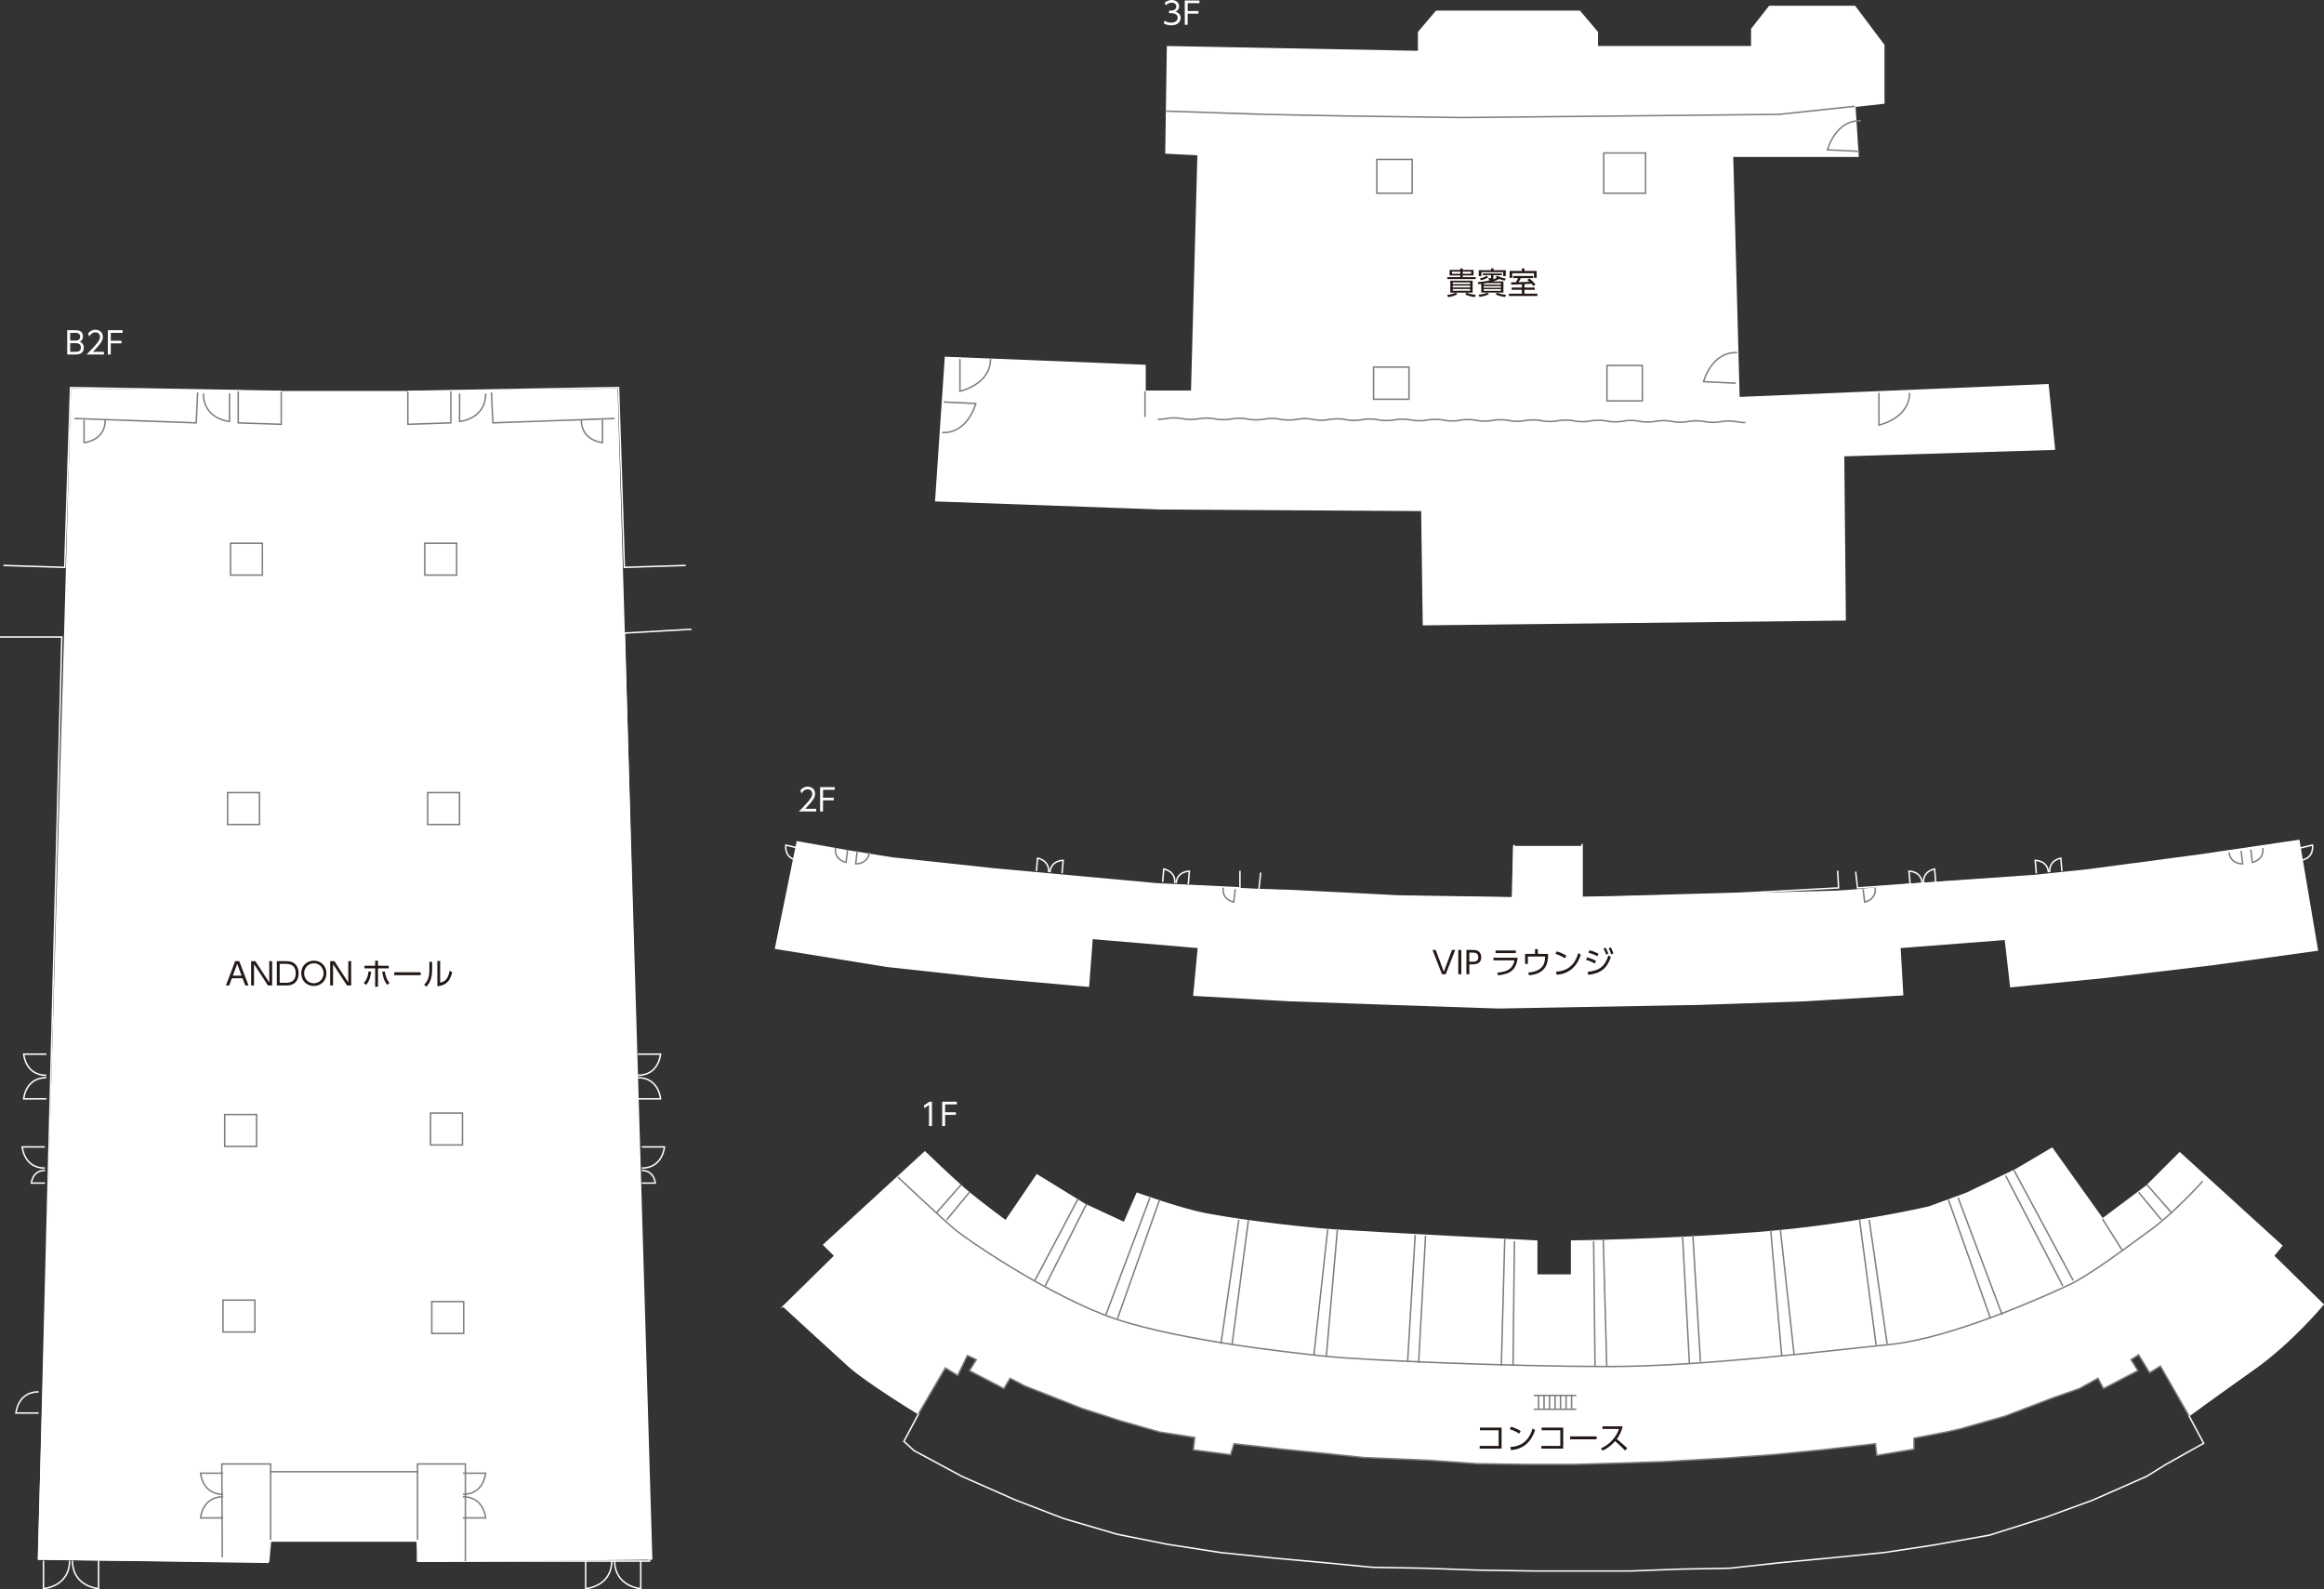 <?xml version="1.0" encoding="UTF-8"?><svg id="_レイヤー_2" xmlns="http://www.w3.org/2000/svg" viewBox="0 0 904.53 618.51"><rect x="0" y="0" width="904.53" height="618.51" fill="#333333" stroke="none"/><defs><style>.cls-1{fill:#fff;}.cls-2{fill:#231815;}.cls-3{stroke:#7c7d7d;}.cls-3,.cls-4{fill:none;stroke-miterlimit:10;stroke-width:.57px;}.cls-4{stroke:#fff;}</style></defs><g id="_地_ベージュ"><polygon class="cls-1" points="253.91 606.92 162.88 607.86 162.13 599.96 104.95 599.96 104.57 608.24 14.67 606.92 27.65 151.19 110.59 152.13 159.68 152.13 240.37 151.19 253.91 606.92"/><polygon class="cls-1" points="901.92 369.71 861.22 375.33 819.81 380.24 782.62 383.93 780.51 365.5 739.46 368.66 740.51 387.08 702.61 389.36 661.21 390.77 622.61 391.47 583.3 392.17 541.9 390.77 501.9 389.36 464.7 387.26 466.45 368.66 425.05 365.15 423.64 383.75 383.99 380.24 345.39 376.03 301.88 369.01 310.3 327.61 329.95 331.11 347.5 333.92 386.8 338.13 449.96 343.92 482.6 345.5 502.6 346.55 544.18 348.66 588.39 349.19 588.92 329.18 615.76 329.18 615.76 349.19 715.24 346.55 722.61 346.03 742.09 343.92 791.04 340.76 811.57 338.66 855.25 332.87 894.73 327.08 901.92 369.71"/><polygon class="cls-1" points="733.19 40.11 733.19 17.56 721.91 2.53 688.71 2.53 681.82 11.3 681.82 18.19 621.69 18.19 621.69 12.55 614.8 4.4 559.04 4.4 552.15 12.55 552.15 20.06 454.43 18.19 453.81 59.53 466.33 60.16 463.83 152.24 445.66 152.24 445.66 142.22 367.99 139.09 364.23 194.84 451.3 197.97 553.41 198.6 554.03 243.07 718.16 241.19 717.53 177.3 799.59 174.79 797.09 149.73 676.81 154.75 674.31 60.78 723.17 60.78 721.91 41.36 733.19 40.11"/><path class="cls-1" d="M357.48,550.18s-20.02-12.16-27.17-18.59c-7.15-6.44-25.38-23.24-25.38-23.24l20.02-19.66-4.29-4.29,39.33-36.11s10.01,9.65,15.37,14.3c5.36,4.65,16.09,12.51,16.09,12.51l12.16-17.88,18.59,11.44,15.37,7.15,5.01-11.44s12.87,4.65,22.88,7.15c10.01,2.5,38.97,6.13,53.99,7.15,15.73,1.07,78.66,4.29,78.66,4.29v13.23h13.59v-13.23s35.04-.36,71.86-3.22c36.83-2.86,67.22-10.01,67.22-10.01l14.66-5.36,19.31-9.3,13.94-8.22,19.66,27.53,17.16-12.87,12.87-12.87,39.69,36.11-3.22,3.93,19.31,18.95s-12.16,14.66-26.81,25.03c-14.66,10.37-25.38,18.23-25.38,18.23l-11.08-19.31-4.2,2.59-4.29-6.97-2.95,1.88,2.68,4.29-13.41,6.97-2.15-4.02-7.24,4.02-10.73,3.75-18.23,6.97-17.97,5.09-4.83,1.07-12.6,2.41v4.29l-14.48,2.41-.54-4.56-20.92,2.41-19.31,1.88-18.77,1.34-23.06,1.34-16.09,.54-19.31,.54h-18.5l-19.04-.27-18.77-1.34-25.47-1.07-12.6-1.34-18.77-1.88-19.04-2.15-1.34,4.29-14.48-1.88,.54-4.83-13.68-2.15-15.02-4.29-15.02-4.83-22.52-8.85-5.63-2.95-2.41,4.02-13.41-6.97,2.68-4.29-3.49-1.61-3.75,7.78-4.83-2.95-10.46,17.88Z"/></g><g id="_ケイ"><polyline class="cls-4" points="0 247.87 24.07 247.87 15.05 606.73 85.01 607.49 104.57 607.49 105.33 599.21 162.5 599.21 162.5 607.49 181.31 607.49 252.79 607.49 243.01 246.36 269.15 244.86"/><polyline class="cls-3" points="158.74 152.32 158.74 165.11 175.48 164.55 175.48 152.13"/><polyline class="cls-4" points="266.89 220.03 243.01 220.78 240.75 150.82 158.74 152.32"/><path class="cls-3" d="M178.87,153.1v10.88s10.16-.73,10.16-10.88"/><g><path class="cls-3" d="M180.19,590.67h8.83s-.59-8.24-8.83-8.24"/><path class="cls-3" d="M180.19,573.27h8.83s-.59,8.24-8.83,8.24"/></g><g><path class="cls-3" d="M86.89,573.27h-8.83s.59,8.24,8.83,8.24"/><path class="cls-3" d="M86.89,590.67h-8.83s.59-8.24,8.83-8.24"/></g><path class="cls-3" d="M32.72,163.39v8.83s8.24-.59,8.24-8.83"/><path class="cls-3" d="M234.5,163.39v8.83s-8.24-.59-8.24-8.83"/><g><g><path class="cls-4" d="M16.92,607.32v10.88s10.16-.73,10.16-10.88"/><path class="cls-4" d="M38.36,607.32v10.88s-10.16-.73-10.16-10.88"/></g><g><path class="cls-4" d="M18.06,410.2H9.22s.59,8.24,8.83,8.24"/><path class="cls-4" d="M18.06,427.6H9.22s.59-8.24,8.83-8.24"/></g><path class="cls-4" d="M15.05,549.85H6.21s.59-8.24,8.83-8.24"/><g><path class="cls-4" d="M248.27,427.6h8.83s-.59-8.24-8.83-8.24"/><path class="cls-4" d="M248.27,410.2h8.83s-.59,8.24-8.83,8.24"/></g><path class="cls-4" d="M249.78,460.38h5.27s-.35-4.92-5.27-4.92"/><path class="cls-4" d="M249.78,446.31h8.83s-.59,8.24-8.83,8.24"/><path class="cls-4" d="M17.48,460.38h-5.27s.35-4.92,5.27-4.92"/><path class="cls-4" d="M17.48,446.31H8.65s.59,8.24,8.83,8.24"/><g><path class="cls-4" d="M227.95,607.32v10.88s10.16-.73,10.16-10.88"/><path class="cls-4" d="M249.39,607.32v10.88s-10.16-.73-10.16-10.88"/></g></g><polyline class="cls-3" points="191.28 152.7 191.85 164.55 239.24 162.85"/><polyline class="cls-3" points="109.47 152.32 109.47 165.11 92.73 164.55 92.73 152.13"/><polyline class="cls-4" points="1.32 220.03 25.2 220.78 27.46 150.82 109.47 152.32"/><path class="cls-3" d="M89.33,153.1v10.88s-10.16-.73-10.16-10.88"/><polyline class="cls-3" points="76.93 152.7 76.36 164.55 28.96 162.85"/><rect class="cls-3" x="165.33" y="211.38" width="12.41" height="12.41"/><rect class="cls-3" x="89.72" y="211.38" width="12.41" height="12.41"/><rect class="cls-3" x="166.45" y="308.43" width="12.41" height="12.41"/><rect class="cls-3" x="167.58" y="433.13" width="12.41" height="12.41"/><rect class="cls-3" x="87.46" y="433.7" width="12.41" height="12.41"/><rect class="cls-3" x="168.06" y="506.48" width="12.41" height="12.41"/><rect class="cls-3" x="86.8" y="505.92" width="12.41" height="12.41"/><rect class="cls-3" x="88.59" y="308.43" width="12.41" height="12.41"/><polyline class="cls-3" points="105.33 599.21 105.33 569.68 86.33 569.68 86.52 605.98"/><polyline class="cls-3" points="162.5 599.21 162.5 569.68 181.13 569.68 181.13 607.49"/><line class="cls-3" x1="105.33" y1="572.69" x2="162.5" y2="572.69"/><polyline class="cls-4" points="589.27 328.75 588.92 349.36 544.18 348.66 502.6 346.55 489.96 346.2 490.67 339.54"/><polyline class="cls-4" points="715.24 338.83 715.6 345.5 676.64 347.61 626.82 349.01 615.76 349.19 615.76 328.4"/><polyline class="cls-4" points="722.26 339.19 722.96 345.5 791.04 340.76 811.57 338.66 855.25 332.87 894.73 327.08 901.92 369.71 861.22 375.33 819.81 380.24 782.62 383.93 780.51 365.5 739.46 368.66 740.51 387.08 702.61 389.36 661.21 390.77 622.61 391.47 583.3 392.17 541.9 390.77 501.9 389.36 464.7 387.26 466.45 368.66 425.05 365.15 423.64 383.75 383.99 380.24 345.39 376.03 301.88 369.01 310.3 327.61 329.95 331.11 347.5 333.92 386.8 338.13 449.96 343.92 482.6 345.5 482.6 338.83"/><g><path class="cls-4" d="M802.52,339l-.43-5.06s-4.69,.74-4.29,5.46"/><path class="cls-4" d="M792.56,339.85l-.43-5.06s4.75-.07,5.15,4.65"/></g><path class="cls-3" d="M876.03,330.57l.61,5.04s4.66-.91,4.09-5.61"/><path class="cls-3" d="M725.14,346.01l.61,5.04s4.66-.91,4.09-5.61"/><path class="cls-3" d="M872.27,331.12l.61,5.04s-4.74,.23-5.31-4.47"/><path class="cls-4" d="M895.12,330.01l4.94-1.16s.76,4.69-3.85,5.77"/><g><path class="cls-4" d="M753.4,343.21l-.43-5.06s-4.69,.74-4.29,5.46"/><path class="cls-4" d="M743.43,344.06l-.43-5.06s4.75-.07,5.15,4.65"/></g><g><path class="cls-4" d="M403.4,339l.43-5.06s4.69,.74,4.29,5.46"/><path class="cls-4" d="M413.36,339.85l.43-5.06s-4.75-.07-5.15,4.65"/></g><path class="cls-3" d="M329.89,330.57l-.61,5.04s-4.66-.91-4.09-5.61"/><path class="cls-3" d="M480.78,346.01l-.61,5.04s-4.66-.91-4.09-5.61"/><path class="cls-3" d="M333.65,331.12l-.61,5.04s4.74,.23,5.31-4.47"/><path class="cls-4" d="M310.8,330.01l-4.94-1.16s-.76,4.69,3.85,5.77"/><g><path class="cls-4" d="M452.52,343.21l.43-5.06s4.69,.74,4.29,5.46"/><path class="cls-4" d="M462.49,344.06l.43-5.06s-4.75-.07-5.15,4.65"/></g><polygon class="cls-4" points="733.19 40.11 733.19 17.56 721.91 2.53 688.71 2.53 681.82 11.3 681.82 18.19 621.69 18.19 621.69 12.55 614.8 4.4 559.04 4.4 552.15 12.55 552.15 20.06 454.43 18.19 453.81 59.53 466.33 60.16 463.83 152.24 445.66 152.24 445.66 142.22 367.99 139.09 364.23 194.84 451.3 197.97 553.41 198.6 554.03 243.07 718.16 241.19 717.53 177.3 799.59 174.79 797.09 149.73 676.81 154.75 674.31 60.78 723.17 60.78 721.91 41.36 733.19 40.11"/><polyline class="cls-3" points="453.81 43.24 492.02 44.5 523.34 45.12 569.07 45.75 631.71 45.12 692.47 44.5 721.91 41.36"/><path class="cls-3" d="M731.31,152.87v12.53s11.9-2.51,11.9-12.53"/><path class="cls-3" d="M373.62,139.71v12.53s11.9-2.51,11.9-12.53"/><path class="cls-3" d="M367.3,156.43l12.51,.59s-3.07,11.77-13.08,11.3"/><path class="cls-3" d="M675.56,149.11l-12.51-.59s3.07-11.77,13.08-11.3"/><path class="cls-3" d="M723.79,58.9l-12.51-.59s3.07-11.77,13.08-11.3"/><line class="cls-3" x1="445.66" y1="162.26" x2="445.66" y2="152.24"/><rect class="cls-3" x="535.87" y="62.04" width="13.78" height="13.15"/><rect class="cls-3" x="534.61" y="142.84" width="13.78" height="12.53"/><rect class="cls-3" x="625.45" y="142.22" width="13.78" height="13.78"/><rect class="cls-3" x="624.19" y="59.53" width="16.29" height="15.66"/><path class="cls-3" d="M679.32,164.43c-3.17-.02-3.17-.58-6.35-.6s-3.18,.55-6.35,.53-3.17-.58-6.35-.6-3.18,.55-6.35,.53-3.17-.58-6.34-.6-3.18,.55-6.35,.53-3.17-.58-6.35-.6-3.18,.55-6.35,.53-3.17-.58-6.34-.6-3.18,.55-6.35,.53-3.17-.58-6.35-.6-3.18,.55-6.35,.53-3.17-.58-6.35-.6-3.18,.55-6.35,.53-3.17-.58-6.35-.6-3.18,.55-6.35,.53-3.17-.58-6.35-.6-3.18,.55-6.35,.53-3.17-.58-6.35-.6-3.18,.55-6.36,.53-3.17-.58-6.35-.6-3.18,.55-6.36,.53-3.17-.58-6.35-.6-3.18,.55-6.36,.53-3.17-.58-6.35-.6-3.18,.55-6.36,.53-3.17-.58-6.34-.6-3.18,.55-6.35,.53-3.17-.58-6.35-.6-3.18,.55-6.36,.53-3.17-.58-6.35-.6-3.18,.55-6.36,.53-3.17-.58-6.35-.6-3.18,.55-6.36,.53-3.18-.58-6.36-.6-3.18,.55-6.36,.53"/><path class="cls-4" d="M304.92,508.35l20.02-19.66-4.29-4.29,39.33-36.11s10.01,9.65,15.37,14.3c5.36,4.65,16.09,12.51,16.09,12.51l12.16-17.88,18.59,11.44,15.37,7.15,5.01-11.44s12.87,4.65,22.88,7.15c10.01,2.5,38.97,6.13,53.99,7.15,15.73,1.07,78.66,4.29,78.66,4.29v13.23h13.59v-13.23s35.04-.36,71.86-3.22c36.83-2.86,67.22-10.01,67.22-10.01l14.66-5.36,19.31-9.3,13.94-8.22,19.66,27.53,17.16-12.87,12.87-12.87,39.69,36.11-3.22,3.93,19.31,18.95s-12.16,14.66-26.81,25.03c-14.66,10.37-25.38,18.23-25.38,18.23l5.72,10.73-14.66,8.22-7.51,4.65-21.09,9.3-18.59,6.79-21.45,6.79-22.17,3.93-18.95,2.86-21.45,2.15-18.95,1.79-19.66,2.15-19.66,.36-18.95,.72h-37.54l-22.52-.36-20.02-.72-20.38-.36-18.59-1.79-19.66-1.79-20.74-2.15-20.74-3.22-19.66-3.93-20.74-6.08-18.59-7.15-21.09-9.3-18.59-10.01-3.93-3.58,5.72-10.73s-20.02-12.16-27.17-18.59c-7.15-6.44-25.38-23.24-25.38-23.24Z"/><polyline class="cls-3" points="851.95 550.9 840.86 531.59 836.66 534.18 832.37 527.21 829.42 529.09 832.1 533.38 818.7 540.35 816.55 536.33 809.31 540.35 798.58 544.1 780.35 551.08 762.38 556.17 757.56 557.24 744.95 559.66 744.95 563.95 730.47 566.36 729.94 561.8 709.02 564.21 689.72 566.09 670.95 567.43 647.88 568.77 631.8 569.31 612.49 569.85 593.99 569.85 574.95 569.58 556.18 568.24 530.7 567.16 518.1 565.82 499.33 563.95 480.29 561.8 478.95 566.09 464.47 564.21 465.01 559.39 451.33 557.24 436.31 552.95 421.3 548.13 398.77 539.28 393.14 536.33 390.73 540.35 377.32 533.38 380 529.09 376.52 527.48 372.76 535.25 367.94 532.3 357.48 550.18"/><path class="cls-3" d="M857.31,459.64s-10.73,12.07-20.38,19.04c-9.65,6.97-23.33,17.43-31.91,21.45-8.58,4.02-45.32,20.65-69.45,23.06-24.13,2.41-72.94,8.58-109.67,8.58s-95.19-2.41-110.21-4.02c-15.02-1.61-62.21-6.7-86.61-16.36-24.4-9.65-52.56-28.96-57.12-32.71-4.56-3.75-22.52-20.65-22.52-20.65"/><line class="cls-3" x1="818.34" y1="474.38" x2="825.94" y2="486.45"/><line class="cls-3" x1="364.45" y1="471.97" x2="374.1" y2="460.98"/><line class="cls-3" x1="377.32" y1="463.93" x2="368.47" y2="474.65"/><line class="cls-3" x1="419.69" y1="466.34" x2="402.8" y2="498.25"/><line class="cls-3" x1="422.91" y1="468.48" x2="406.82" y2="500.39"/><line class="cls-3" x1="430.41" y1="511.66" x2="447.58" y2="466.07"/><line class="cls-3" x1="434.97" y1="513" x2="451.33" y2="466.88"/><line class="cls-3" x1="588.89" y1="531.5" x2="589.43" y2="482.97"/><line class="cls-3" x1="584.33" y1="531.5" x2="585.67" y2="482.16"/><line class="cls-3" x1="552.15" y1="530.43" x2="554.84" y2="480.82"/><line class="cls-3" x1="547.86" y1="529.89" x2="550.81" y2="480.55"/><line class="cls-3" x1="516.22" y1="527.75" x2="520.51" y2="478.67"/><line class="cls-3" x1="511.4" y1="527.21" x2="516.76" y2="478.41"/><line class="cls-3" x1="479.49" y1="523.46" x2="485.92" y2="474.65"/><line class="cls-3" x1="475.2" y1="522.92" x2="482.17" y2="474.65"/><line class="cls-3" x1="845.24" y1="471.97" x2="835.59" y2="460.98"/><line class="cls-3" x1="832.37" y1="463.93" x2="841.22" y2="474.65"/><line class="cls-3" x1="783.84" y1="455.35" x2="806.9" y2="498.25"/><line class="cls-3" x1="780.62" y1="457.49" x2="802.87" y2="500.39"/><line class="cls-3" x1="779.28" y1="511.66" x2="762.12" y2="466.07"/><line class="cls-3" x1="774.72" y1="513" x2="758.36" y2="466.88"/><line class="cls-3" x1="620.8" y1="531.5" x2="620.26" y2="482.97"/><line class="cls-3" x1="625.36" y1="531.5" x2="624.02" y2="482.16"/><line class="cls-3" x1="657.54" y1="530.43" x2="654.86" y2="480.82"/><line class="cls-3" x1="661.83" y1="529.89" x2="658.88" y2="480.55"/><line class="cls-3" x1="693.47" y1="527.75" x2="689.18" y2="478.67"/><line class="cls-3" x1="698.3" y1="527.21" x2="692.93" y2="478.41"/><line class="cls-3" x1="730.21" y1="523.46" x2="723.77" y2="474.65"/><line class="cls-3" x1="734.5" y1="522.92" x2="727.52" y2="474.65"/><line class="cls-3" x1="596.94" y1="543.03" x2="613.56" y2="543.03"/><line class="cls-3" x1="596.94" y1="548.39" x2="613.56" y2="548.39"/><line class="cls-3" x1="598.81" y1="542.76" x2="598.81" y2="548.39"/><line class="cls-3" x1="600.96" y1="542.76" x2="600.96" y2="548.39"/><line class="cls-3" x1="603.1" y1="542.76" x2="603.1" y2="548.39"/><line class="cls-3" x1="605.25" y1="542.76" x2="605.25" y2="548.39"/><line class="cls-3" x1="607.39" y1="542.76" x2="607.39" y2="548.39"/><line class="cls-3" x1="609.54" y1="542.76" x2="609.54" y2="548.39"/><line class="cls-3" x1="611.68" y1="542.76" x2="611.68" y2="548.39"/></g><g id="_文字"><g><path class="cls-2" d="M90.24,380.68l-1.03,2.79h-1.27l3.6-9.45h1.58l3.6,9.45h-1.27l-1.03-2.79h-4.17Zm3.8-1.01l-1.72-4.61-1.71,4.61h3.43Z"/><path class="cls-2" d="M99.39,374.02l5.41,8.3v-8.3h1.12v9.45h-1.64l-5.41-8.3v8.3h-1.12v-9.45h1.64Z"/><path class="cls-2" d="M107.74,374.02h3.47c1.03,0,1.65,.07,2.43,.36,2.37,.89,2.58,3.48,2.58,4.37,0,1.25-.34,3.5-2.55,4.37-.73,.29-1.47,.36-2.55,.36h-3.37v-9.45Zm1.12,8.42h1.97c1.46,0,4.27,0,4.27-3.69s-2.83-3.69-4.21-3.69h-2.03v7.39Z"/><path class="cls-2" d="M122.16,373.83c2.7,0,4.89,1.96,4.89,4.92s-2.19,4.92-4.89,4.92-4.91-1.93-4.91-4.92,2.22-4.92,4.91-4.92Zm0,8.8c2.29,0,3.78-1.88,3.78-3.89s-1.49-3.89-3.78-3.89-3.79,1.87-3.79,3.89,1.5,3.89,3.79,3.89Z"/><path class="cls-2" d="M130.15,374.02l5.41,8.3v-8.3h1.12v9.45h-1.64l-5.41-8.3v8.3h-1.12v-9.45h1.64Z"/><path class="cls-2" d="M141.59,382.48c1.27-1.27,1.7-2.99,1.83-4.46l1.02,.11c-.17,1.58-.54,3.55-1.98,5.14l-.88-.79Zm5.53,1.51h-1.1v-7.17h-4.15v-1.02h4.15v-1.96h1.1v1.96h4.17v1.02h-4.17v7.17Zm2.63-5.98c.36,2.09,.86,3.33,1.85,4.53l-.9,.7c-1.08-1.33-1.55-2.65-1.96-5.11l1.01-.12Z"/><path class="cls-2" d="M163.75,378.34v1.14h-10.31v-1.14h10.31Z"/><path class="cls-2" d="M168.18,377.2c0,3.87-1.08,5.58-2.31,6.78l-.79-.8c1.33-1.33,2.04-2.7,2.04-5.89v-3.01h1.07v2.93Zm3.13,5.23c1.48-.46,3.01-.92,3.66-4.62l1.02,.43c-.53,2.4-1.51,5.15-5.76,5.52v-9.82h1.08v8.49Z"/></g><g><path class="cls-2" d="M584.43,555.52v8.18h-8.53v-1.04h7.39v-6.09h-7.28v-1.04h8.42Z"/><path class="cls-2" d="M591.28,557.87c-.71-.48-1.97-1.19-3.69-1.73l.54-.96c2.12,.64,3.44,1.49,3.75,1.68l-.6,1.01Zm-3.44,5.21c6.07-.32,7.86-4.57,8.68-7.26l.94,.7c-.58,1.7-2.49,7.3-9.4,7.76l-.22-1.2Z"/><path class="cls-2" d="M608.43,555.52v8.18h-8.53v-1.04h7.39v-6.09h-7.28v-1.04h8.42Z"/><path class="cls-2" d="M621.42,558.95v1.14h-10.31v-1.14h10.31Z"/><path class="cls-2" d="M631.57,555.05c-.56,2.39-1.52,3.89-2.29,4.93,2.07,1.66,3.18,2.71,4.08,3.6l-.91,.86c-1.69-1.85-3.44-3.32-3.83-3.65-.59,.65-2.24,2.51-4.86,3.69l-.65-.89c1-.43,2.72-1.28,4.49-3.24,1.5-1.67,2.11-3.09,2.55-4.29h-6.44v-1.02h7.86Z"/></g><g><path class="cls-2" d="M574,115.62c-.34-.04-2.21-.25-3.73-1.08l.55-.66h-4.17l.55,.62c-1.28,.71-2.6,1.01-3.59,1.13l-.35-.86c1.39-.18,2.58-.48,3.31-.89h-2.09v-4.67h8.68v4.67h-2.34c.74,.4,2.47,.78,3.56,.85l-.4,.89Zm.37-7.03h-11.08v-.74h5.08v-.65h-4.16v-2.16h4.16v-.59h.91v.59h4.23v2.16h-4.23v.65h5.09v.74Zm-6-2.89h-3.23v.84h3.23v-.84Zm3.85,4.16h-6.79v.71h6.79v-.71Zm0,1.28h-6.79v.71h6.79v-.71Zm0,1.31h-6.79v.71h6.79v-.71Zm.38-6.75h-3.32v.84h3.32v-.84Z"/><path class="cls-2" d="M582.83,107.33c1.07,.6,2.22,.89,3.19,1.06l-.33,.8c-.95-.19-1.51-.4-2.16-.65-.65,.33-1.02,.52-2.42,.97h4.04v4.34h-8.62v-3.38c-.32,.05-.49,.06-1.14,.1l-.18-.82c1.5-.05,2.97-.22,5.03-.77h-.7l-.16-.78h.8c.06,.01,.17,.01,.17-.16v-.97h-3.23v-.65h7.45v.65h-3.33v1.13c0,.3-.02,.38-.1,.49,.68-.23,1-.36,1.44-.58-.22-.12-.3-.18-.53-.31l.78-.48Zm-7.36,7.33c.5-.04,1.96-.16,3.49-.77l.53,.62c-1.51,.72-3.18,.96-3.63,1.02l-.38-.88Zm5.86-9.52h4.74v2.3h-1.01v-1.52h-8.48v1.52h-1.01v-2.3h4.77v-.7h.98v.7Zm-5.37,3.23c.9-.2,1.88-.55,2.6-1l.76,.49c-.74,.5-1.89,.95-2.91,1.2l-.44-.7Zm2.77,1.78c-.67,.13-.88,.17-1.26,.22v.4h6.73v-.61h-5.47Zm5.47,1.19h-6.73v.64h6.73v-.64Zm0,1.17h-6.73v.67h6.73v-.67Zm-1.52,1.4c1.42,.6,2.97,.76,3.49,.79l-.37,.88c-.5-.07-2.27-.32-3.75-1.05l.64-.61Z"/><path class="cls-2" d="M593.32,111.89h4.02v.88h-4.02v1.51h5.05v.9h-11.08v-.9h5.04v-1.51h-3.99v-.88h3.99v-1.26c-.66,.01-3.55,.12-4.14,.13l-.08-.9c.13,.01,1.62-.02,1.86-.02,.6-.95,.73-1.25,.89-1.6h-1.91v-.85h7.76v.85h-4.76c-.43,.78-.48,.86-.92,1.57,1.83-.04,2.24-.05,4.26-.17-.36-.32-.6-.5-.84-.68l.76-.59c1.15,.8,1.99,1.79,2.4,2.31l-.78,.65c-.19-.26-.31-.43-.76-.94-.36,.02-2.63,.16-2.73,.17v1.32Zm.01-7.44v.97h4.75v2.71h-1.02v-1.8h-8.49v1.8h-1v-2.71h4.75v-.97h1.01Z"/></g><g><path class="cls-2" d="M558.78,369.66l3.18,8.48,3.17-8.48h1.25l-3.69,9.45h-1.45l-3.69-9.45h1.25Z"/><path class="cls-2" d="M568.76,369.66v9.45h-1.18v-9.45h1.18Z"/><path class="cls-2" d="M573.21,369.66c1.09,0,1.74,.14,2.33,.6,.72,.56,.97,1.46,.97,2.22,0,2.79-2.57,2.79-3.49,2.79h-1.14v3.84h-1.13v-9.45h2.46Zm-.07,4.58c.78,0,2.24,0,2.24-1.75s-1.43-1.8-2.24-1.8h-1.26v3.55h1.26Z"/><path class="cls-2" d="M590.7,372.69c-.6,4.84-2.94,6.34-7.65,6.84l-.3-1.04c3.08-.24,6.01-1.01,6.7-4.79h-8.2v-1.01h9.45Zm-.73-2.82v1.01h-7.87v-1.01h7.87Z"/><path class="cls-2" d="M602.51,371.19v.8c0,3.63-1.49,7.03-7.38,7.52l-.35-1.03c5.96-.55,6.56-3.71,6.56-6.04v-.24h-6.68v2.91h-1.07v-3.92h3.86v-1.86h1.1v1.86h3.95Z"/><path class="cls-2" d="M609.08,372.9c-.71-.48-1.97-1.19-3.69-1.73l.54-.96c2.12,.64,3.44,1.49,3.75,1.68l-.6,1.01Zm-3.44,5.21c6.07-.32,7.86-4.57,8.68-7.26l.94,.7c-.58,1.7-2.49,7.3-9.4,7.76l-.22-1.2Z"/><path class="cls-2" d="M620.74,374.93c-.62-.36-1.72-.92-3.44-1.43l.42-.95c1.1,.26,2.54,.82,3.47,1.36l-.44,1.02Zm-2.82,3.26c4.77-.47,6.79-2.28,8.11-6.44l.94,.68c-1.56,4.45-3.89,6.3-8.78,6.93l-.26-1.17Zm3.79-6.09c-1.1-.61-2.25-1.04-3.49-1.39l.43-.91c1.39,.31,2.57,.85,3.51,1.31l-.46,1Zm3.17-3.36c.48,.72,.71,1.27,1.1,2.33l-.84,.42c-.32-1-.49-1.4-1.04-2.35l.78-.4Zm2.01-.1c.38,.61,.71,1.26,1.07,2.34l-.85,.41c-.3-.96-.49-1.46-1.01-2.38l.79-.37Z"/></g><g><path class="cls-1" d="M453.28,8.06c1.12,.76,2.28,.76,2.61,.76,1.86,0,2.5-1.08,2.5-1.93,0-1.01-.86-1.75-2.5-1.75h-.88v-1.02h.89c1.39,0,1.93-.88,1.93-1.61,0-.92-.73-1.48-1.78-1.48-.92,0-1.69,.38-2.3,1.08l-.43-1.04c1.22-1.07,2.46-1.07,2.73-1.07,1.37,0,2.87,.78,2.87,2.45,0,.4-.07,1.49-1.4,2.08,1.26,.41,2,1.22,2,2.45s-.89,2.87-3.65,2.87c-1.07,0-2-.23-2.94-.73l.34-1.04Z"/><path class="cls-1" d="M466.45,4.29v1.02h-4.19v4.33h-1.13V.19h5.71V1.22h-4.58v3.07h4.19Z"/></g><g><path class="cls-1" d="M317.68,314.73v1.03h-6.76c.75-.74,2.04-1.99,3.3-3.45,1.44-1.67,1.92-2.46,1.92-3.43,0-1.14-.85-1.73-1.78-1.73-1.49,0-2.18,1.25-2.4,1.63l-.46-1.2c.71-.94,1.69-1.46,2.85-1.46s2.9,.68,2.9,2.75c0,.91-.28,1.67-1.24,2.9-.5,.65-1.27,1.57-2.61,2.96h4.27Z"/><path class="cls-1" d="M324.52,310.41v1.02h-4.19v4.33h-1.13v-9.45h5.71v1.03h-4.58v3.07h4.19Z"/></g><g><path class="cls-1" d="M361.72,428.72h1.01v9.45h-1.15v-8.19l-1.81,1.25-.16-1.07,2.11-1.44Z"/><path class="cls-1" d="M372.04,432.82v1.02h-4.19v4.33h-1.13v-9.45h5.71v1.03h-4.58v3.07h4.19Z"/></g><g><path class="cls-1" d="M29.18,128.49c.83,0,1.31,.04,1.83,.26,.64,.28,1.28,.95,1.28,2.16,0,1.36-.8,1.82-1.2,2.05,.42,.2,1.52,.73,1.52,2.32,0,2.66-2.41,2.66-3.29,2.66h-3.15v-9.45h3Zm-1.87,1.03v3h2.13c.32,0,1.75,0,1.75-1.49s-1.26-1.51-2.04-1.51h-1.85Zm0,4.01v3.38h1.93c1.13,0,2.24-.13,2.24-1.71s-1.39-1.67-1.9-1.67h-2.28Z"/><path class="cls-1" d="M40.46,136.91v1.03h-6.76c.75-.74,2.04-1.99,3.3-3.45,1.44-1.67,1.92-2.46,1.92-3.43,0-1.14-.85-1.73-1.78-1.73-1.49,0-2.18,1.25-2.4,1.63l-.46-1.2c.71-.94,1.69-1.46,2.85-1.46s2.9,.68,2.9,2.75c0,.91-.28,1.67-1.24,2.9-.5,.65-1.27,1.57-2.61,2.96h4.27Z"/><path class="cls-1" d="M47.3,132.59v1.02h-4.19v4.33h-1.13v-9.45h5.71v1.03h-4.58v3.07h4.19Z"/></g></g></svg>
